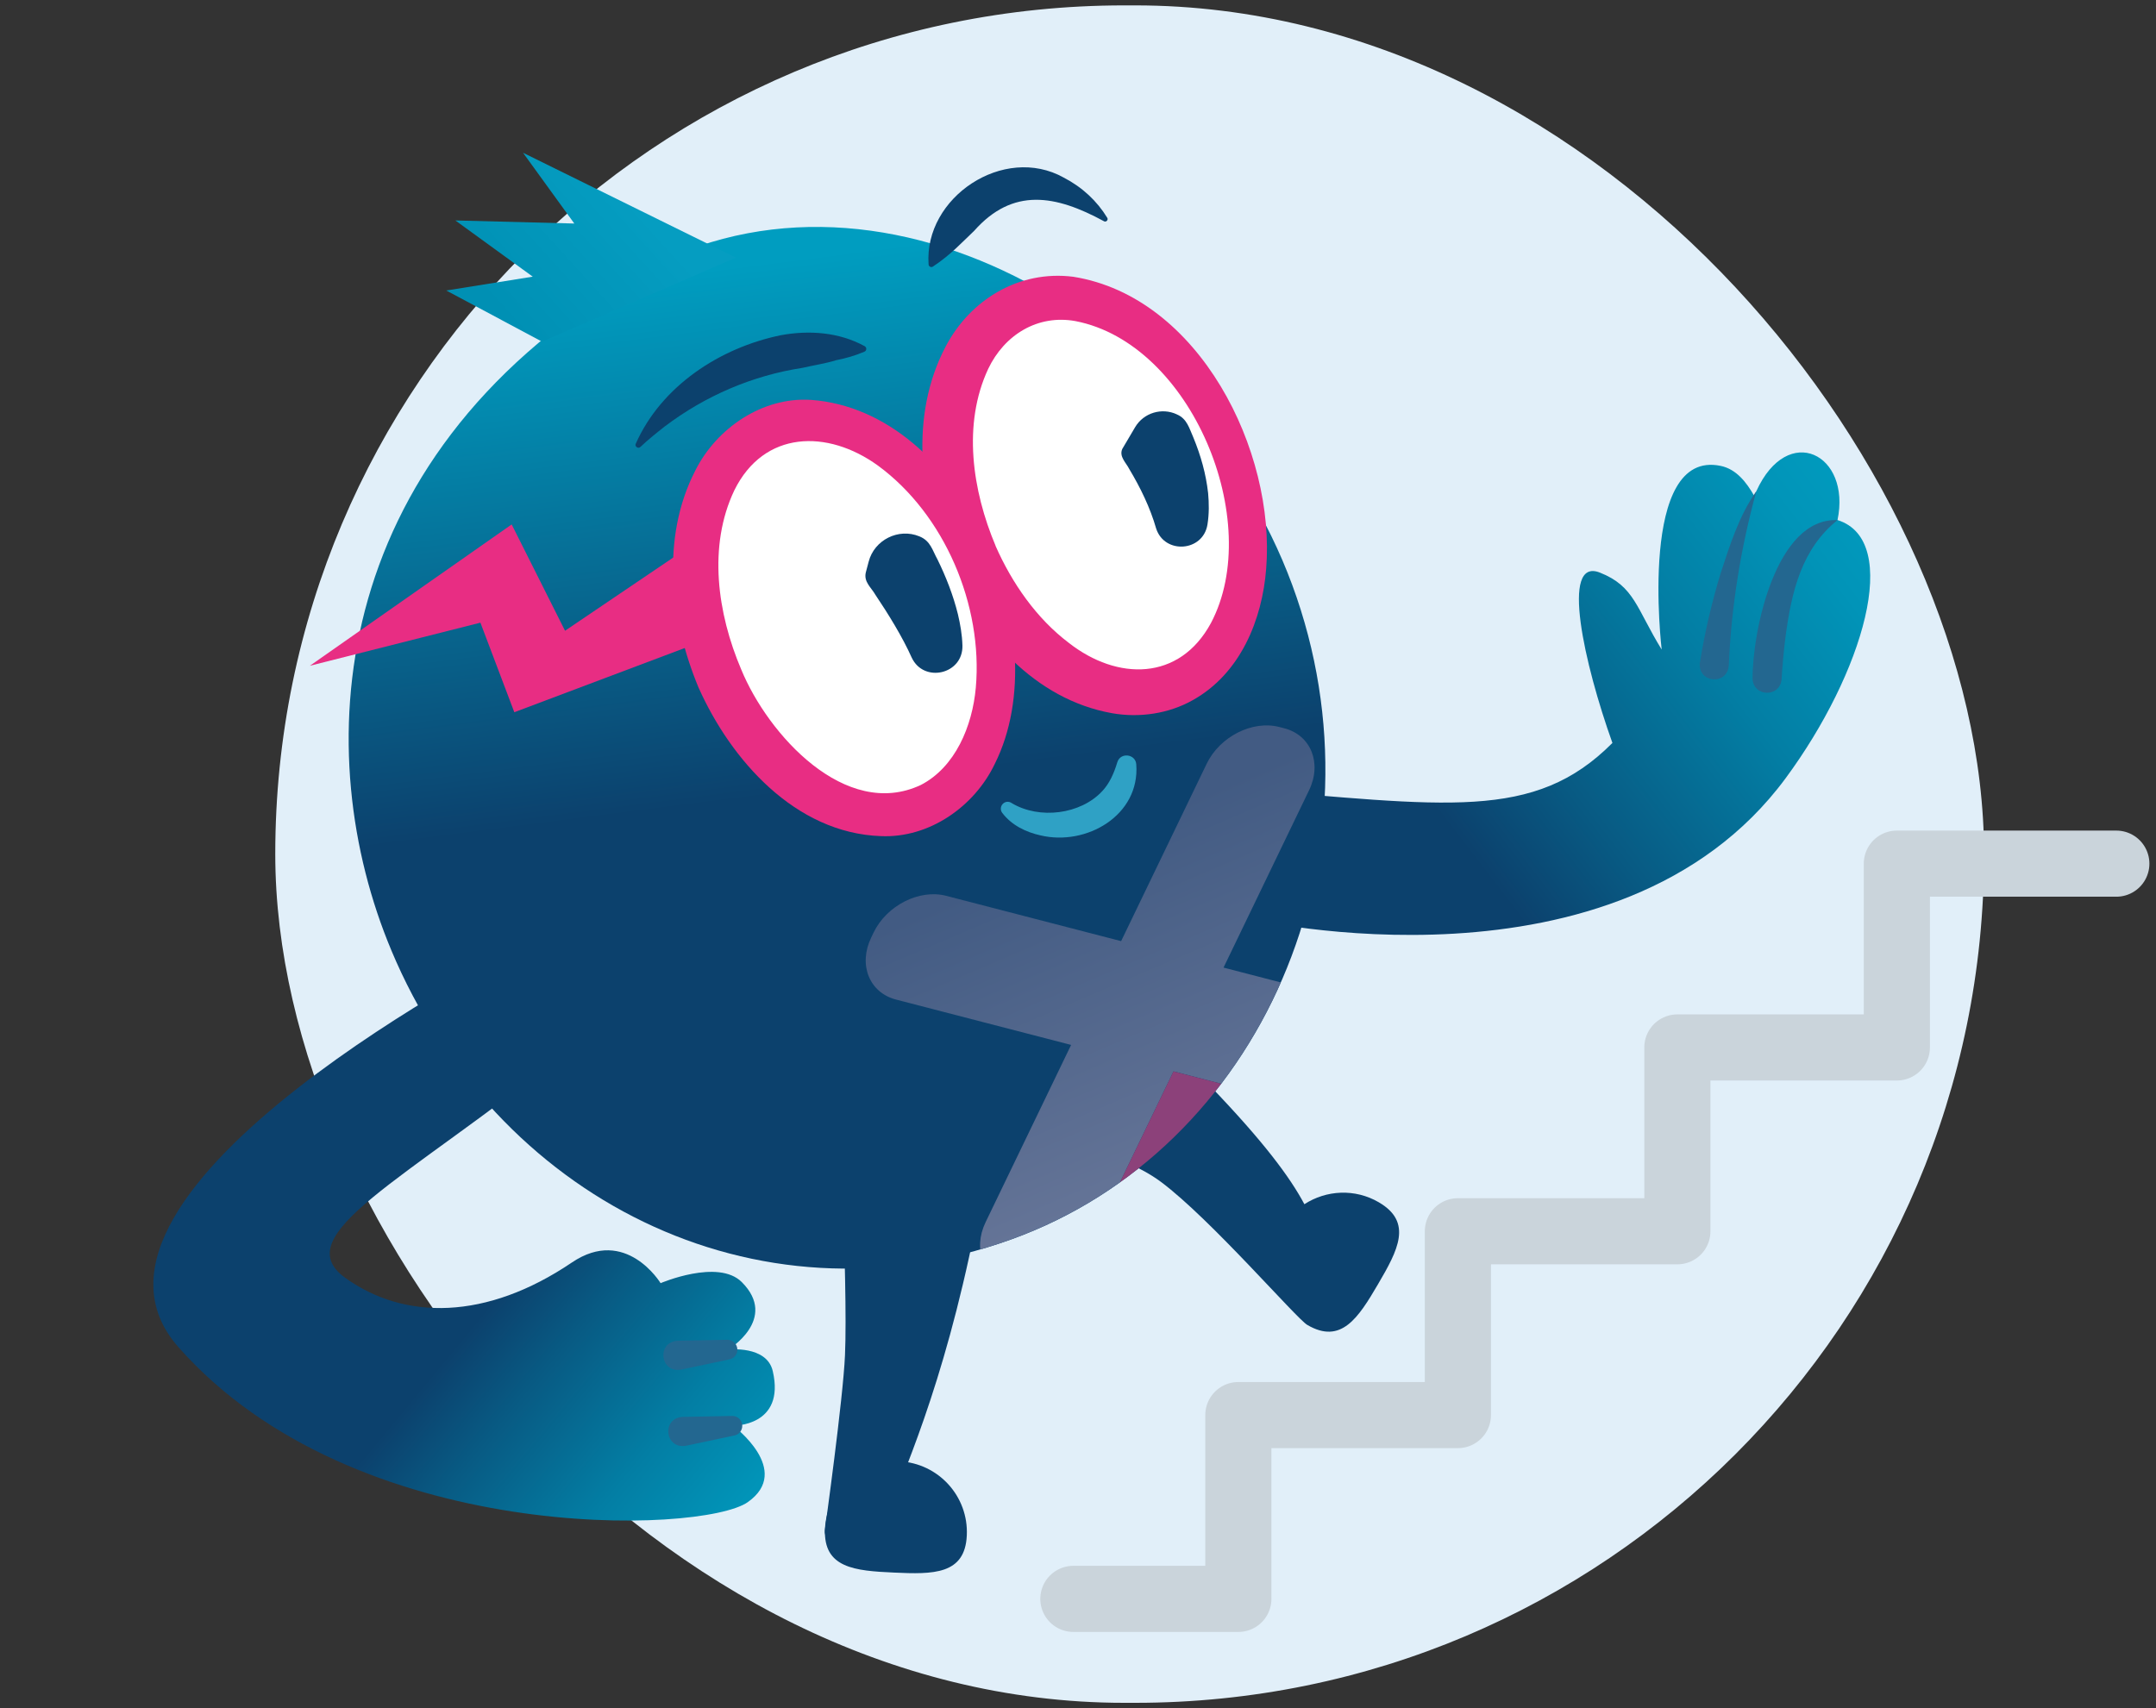 <?xml version="1.0" encoding="UTF-8"?><svg id="Layer_9" xmlns="http://www.w3.org/2000/svg" xmlns:xlink="http://www.w3.org/1999/xlink" viewBox="0 0 400 317"><rect x="0" y="0" width="400" height="317" fill="#333333" stroke="none"/><defs><linearGradient id="linear-gradient" x1="274.79" y1="265.95" x2="362.51" y2="211.09" gradientTransform="translate(-32.03 -86.9) rotate(-5.55)" gradientUnits="userSpaceOnUse"><stop offset="0" stop-color="#0c416d"/><stop offset=".21" stop-color="#085a83"/><stop offset=".55" stop-color="#037ea4"/><stop offset=".82" stop-color="#0194b8"/><stop offset="1" stop-color="#009dc0"/></linearGradient><clipPath id="clippath"><path d="M72.6,176.35c19.17,45.74,67.36,70.75,114.9,53.69,46.44-16.67,70.58-71.82,52.24-121.51-18.34-49.69-77.81-84.1-123.17-56.76-56.47,34.04-59.16,88.35-43.97,124.57Z" style="fill:none; stroke-width:0px;"/></clipPath><linearGradient id="linear-gradient-2" x1="-2240.71" y1="586.4" x2="-2276.29" y2="431.54" gradientTransform="translate(-2147.01 432.49) rotate(159.74) scale(1 -1)" gradientUnits="userSpaceOnUse"><stop offset=".38" stop-color="#0c416d"/><stop offset="1" stop-color="#009dc0"/></linearGradient><linearGradient id="linear-gradient-3" x1="-2412.6" y1="662.47" x2="-2412.6" y2="591.37" gradientTransform="translate(-1935.89 413.93) rotate(156.86) scale(.87 -1.02) skewX(4.35)" gradientUnits="userSpaceOnUse"><stop offset="0" stop-color="#6a789a"/><stop offset="1" stop-color="#425b83"/></linearGradient><linearGradient id="linear-gradient-4" x1="-2231.48" y1="425.49" x2="-2261.12" y2="413.55" gradientTransform="translate(-2147.01 432.49) rotate(159.74) scale(1 -1)" gradientUnits="userSpaceOnUse"><stop offset="0" stop-color="#0090b4"/><stop offset="1" stop-color="#059dc1"/></linearGradient><linearGradient id="linear-gradient-5" x1="97.37" y1="234.3" x2="153.28" y2="280.64" gradientTransform="matrix(1,0,0,1,0,0)" xlink:href="#linear-gradient"/></defs><rect x="51.07" y="1" width="317.03" height="315" rx="157.5" ry="157.5" style="fill:#e1eff9; stroke-width:0px;"/><polyline points="392.64 160.27 351.92 160.27 351.92 194.38 311.2 194.38 311.2 228.49 270.48 228.49 270.48 262.6 229.75 262.6 229.75 296.71 199.14 296.71" style="fill:none; stroke:#cad4db; stroke-linecap:round; stroke-linejoin:round; stroke-width:12.27px;"/><path d="M340.91,96.52c2.57-12.27-9.22-18.2-15.05-5.39-.12.27-.26.59-.4.9-1.44-2.54-3.33-4.97-6.21-5.57-15.43-3.26-10.96,34.08-10.96,34.08-4.71-7.65-5.02-11.73-11.46-14.28-7.4-2.93-2.91,17,2.32,31.61-14.54,14.61-30.76,11.63-69.49,8.48-43.88-3.57,2.06,24.14,2.06,24.14,0,0,68.43,16.07,99.55-26.05,14.41-19.51,21.68-44.15,9.65-47.93Z" style="fill:url(#linear-gradient); stroke-width:0px;"/><path d="M325.15,125.86c0-8.82,4.33-29.83,15.76-29.34-6.69,5.37-8.51,13.33-9.61,21.37-.35,2.71-.61,5.53-.77,8.17-.29,3.45-5.34,3.27-5.38-.2h0Z" style="fill:#236790; stroke-width:0px;"/><path d="M315.38,122.98c.9-5.63,2.17-11.03,3.8-16.46,1.75-5.31,3.43-10.77,6.68-15.39-2.91,10.58-4.65,21.41-5.12,32.34-.25,3.79-5.81,3.28-5.36-.5h0Z" style="fill:#236790; stroke-width:0px;"/><path d="M185.43,196.03s1.39,2.29-4.45,31.56c-6,30.1-13.67,46.39-17.1,55.38-2.24,5.9-11.6,4.67-10.82.76,0,0,3.36-24.14,3.71-32.24.59-13.5-1.48-54.03-1.48-54.03" style="fill:#0c416d; stroke-width:0px;"/><path d="M153.06,283.73c-.34,7.27,5.54,7.77,12.81,8.1,7.27.34,13.17.38,13.5-6.89.34-7.27-5.28-13.43-12.55-13.76s-13.43,5.28-13.76,12.55Z" style="fill:#0c416d; stroke-width:0px;"/><path d="M255.84,223.13c-4.45-2.61-9.79-2.29-13.84.34-2.68-5.04-7.58-11.63-17.49-21.95-20.68-21.52-54.93-17.24-54.93-17.24l-16.05,25.55s44.98-3.12,61.89,9.52c9.23,6.9,25.08,25.32,27.12,26.52,6.28,3.68,9.46-1.3,13.13-7.57,3.68-6.28,6.46-11.48.18-15.16Z" style="fill:#0c416d; stroke-width:0px;"/><g style="clip-path:url(#clippath);"><circle cx="149.78" cy="141.74" r="141.54" style="fill:url(#linear-gradient-2); stroke-width:0px;"/><path d="M250.18,207.23c4.98,1.29,11.04-1.78,13.47-6.83l.44-.92c2.43-5.04.35-10.23-4.63-11.51l-32.46-8.41,15.87-32.91c2.43-5.04.35-10.23-4.63-11.51l-.9-.23c-4.98-1.29-11.04,1.78-13.47,6.83l-15.87,32.91-32.46-8.41c-4.98-1.29-11.04,1.78-13.47,6.83l-.44.92c-2.43,5.04-.35,10.23,4.63,11.51l32.46,8.41-15.87,32.91c-2.43,5.04-.35,10.23,4.63,11.51l.9.23c4.98,1.29,11.04-1.78,13.47-6.83l15.87-32.91,32.46,8.41Z" style="fill:url(#linear-gradient-3); stroke-width:0px;"/><path d="M217.72,198.82l28.24,7.31c-5.66,5.46-12.27,10.24-19.68,14-7.41,3.76-14.98,6.16-22.37,7.31l13.8-28.62Z" style="fill:#8c417a; stroke-width:0px;"/></g><path d="M187.73,149.05c5.11,3.05,12.77,2.1,16.79-2.26,1.3-1.39,2.14-3.23,2.77-5.33.57-1.9,3.39-1.57,3.52.39.71,9.46-9.26,15.21-17.79,13.17-2.66-.59-5.35-1.88-7.08-4.18-.43-.56-.31-1.36.25-1.79.47-.36,1.09-.33,1.54,0h0Z" style="fill:#2fa1c5; stroke-width:0px;"/><path d="M204.79,41.04c-8.94-4.86-16.87-6.31-24.05,1.79-2.2,2.08-4.36,4.47-7.66,6.64-.31.22-.78,0-.8-.39-.89-12.45,13.95-22.35,25.08-16.12,3.43,1.78,6.17,4.34,8.07,7.46.25.4-.25.89-.64.62h0Z" style="fill:#0c416d; stroke-width:0px;"/><ellipse cx="203.68" cy="91.89" rx="25.94" ry="38" transform="translate(-19.49 80.76) rotate(-21.43)" style="fill:#fff; stroke-width:0px;"/><path d="M184.71,101.32c3.06,6.92,7.59,13.45,13.6,17.99,8.97,7.02,20.5,7.12,26.35-3.68,9.97-18.84-3.61-51.87-25.12-56.04-7.02-1.28-13.19,2.54-16.2,8.86-4.78,10.23-2.97,22.56,1.38,32.86h0ZM175.91,105.16c-5.31-12.66-7.17-28.04-.5-40.79,4.56-8.74,13.62-14.29,23.72-13.01,23.43,3.75,37.56,32.37,35.78,54.2-.73,9.43-4.77,19.44-13.62,24.37-4.47,2.52-9.89,3.31-14.93,2.43-14.43-2.55-24.72-14.51-30.44-27.2h0Z" style="fill:#e82d83; stroke-width:0px;"/><ellipse cx="156.94" cy="114.6" rx="25.94" ry="38" transform="translate(-31.02 65.26) rotate(-21.43)" style="fill:#fff; stroke-width:0px;"/><path d="M137.52,124.24c4.96,12.07,19.35,28,33.32,21.43,6.4-3.31,9.56-10.93,10.2-18.06,1.35-15.25-5.78-32.15-18.17-41.22-9.33-6.75-21.14-6.55-26.63,4.6-4.92,10.33-3.16,22.83,1.28,33.25h0ZM129.63,127.67c-5.22-12.55-7.14-27.76-.6-40.41,3.92-7.79,12.42-13.65,21.45-13.05,28.23,2.04,46.05,43.63,34.08,67.55-3.75,7.86-12.11,13.81-21.16,13.4-15.88-.57-27.79-14.14-33.77-27.5h0Z" style="fill:#e82d83; stroke-width:0px;"/><path d="M218.33,76.9c1.92.79,2.33,2.65,3.09,4.33,1.35,3.29,2.32,6.68,2.72,10.28.17,1.87.2,3.82-.12,5.83-.83,5.09-7.99,5.56-9.53.71-1.1-3.83-2.9-7.54-4.98-11.01-.58-1.17-1.92-2.3-1.3-3.72,0,0,2.39-4.05,2.39-4.05,1.59-2.68,4.96-3.67,7.73-2.38h0Z" style="fill:#0c416d; stroke-width:0px;"/><path d="M170.56,99.53c2.09.83,2.42,2.59,3.36,4.27,1.6,3.26,2.91,6.61,3.8,10.18.43,1.84.78,3.76.84,5.83.12,5.34-7.17,7-9.41,2.23-1.71-3.82-4.28-8-6.75-11.68-.76-1.34-2.18-2.36-1.77-4.12,0,0,.53-2,.53-2,1.04-4.05,5.54-6.3,9.4-4.71h0Z" style="fill:#0c416d; stroke-width:0px;"/><polyline points="132.31 118.27 95.42 132.17 89.13 115.55 57.49 123.55 94.93 97.32 104.83 117.05 126.23 102.57" style="fill:#e82d83; stroke-width:0px;"/><polygon points="136.52 47.81 97.04 28.35 106.55 41.48 84.48 40.91 98.84 51.34 82.8 53.91 100.56 63.4 136.52 47.81" style="fill:url(#linear-gradient-4); stroke-width:0px;"/><path d="M117.95,82.35c4.75-10.73,15.63-17.82,26.9-20.14,5.26-.97,10.8-.58,15.57,2.03.28.15.38.49.24.76-.07.14-.19.23-.33.28-1.74.74-3.37,1.2-5.17,1.56-2.07.64-4.18.93-6.26,1.42-9.3,1.43-18.04,5.18-25.57,10.88-1.53,1.2-3.09,2.45-4.53,3.81-.39.39-1.09-.09-.85-.59h0Z" style="fill:#0c416d; stroke-width:0px;"/><path d="M96.59,175.72S7.43,220.89,33.09,249.98c32.71,37.08,97.23,34.7,105.64,28.78,8.41-5.92-2.72-14.19-2.72-14.19,0,0,9.74.18,7.36-10.13-1.11-4.83-8.26-3.99-8.26-3.99,0,0,9.38-5.66,2.51-12.53-4.38-4.38-15.06.2-15.06.2,0,0-6.44-10.61-16.45-3.84-15.89,10.75-31.08,10.75-42.06,2.85-10.98-7.9,11-17.97,40.71-41.73,29.24-23.39-8.17-19.68-8.17-19.68Z" style="fill:url(#linear-gradient-5); stroke-width:0px;"/><path d="M125.7,248.81l9.23-.18c1.01-.02,1.85.78,1.87,1.8.02.89-.61,1.65-1.45,1.83-.05.01-8.77,1.86-8.83,1.87,0,0-.2.04-.2.04-3.87.64-4.53-5.11-.62-5.36h0Z" style="fill:#236790; stroke-width:0px;"/><path d="M126.61,262.94l9.23-.18c1.01-.02,1.85.78,1.87,1.8.02.92-.64,1.69-1.51,1.84,0,0-8.77,1.86-8.77,1.86l-.2.04c-3.87.64-4.53-5.11-.62-5.36h0Z" style="fill:#236790; stroke-width:0px;"/></svg>